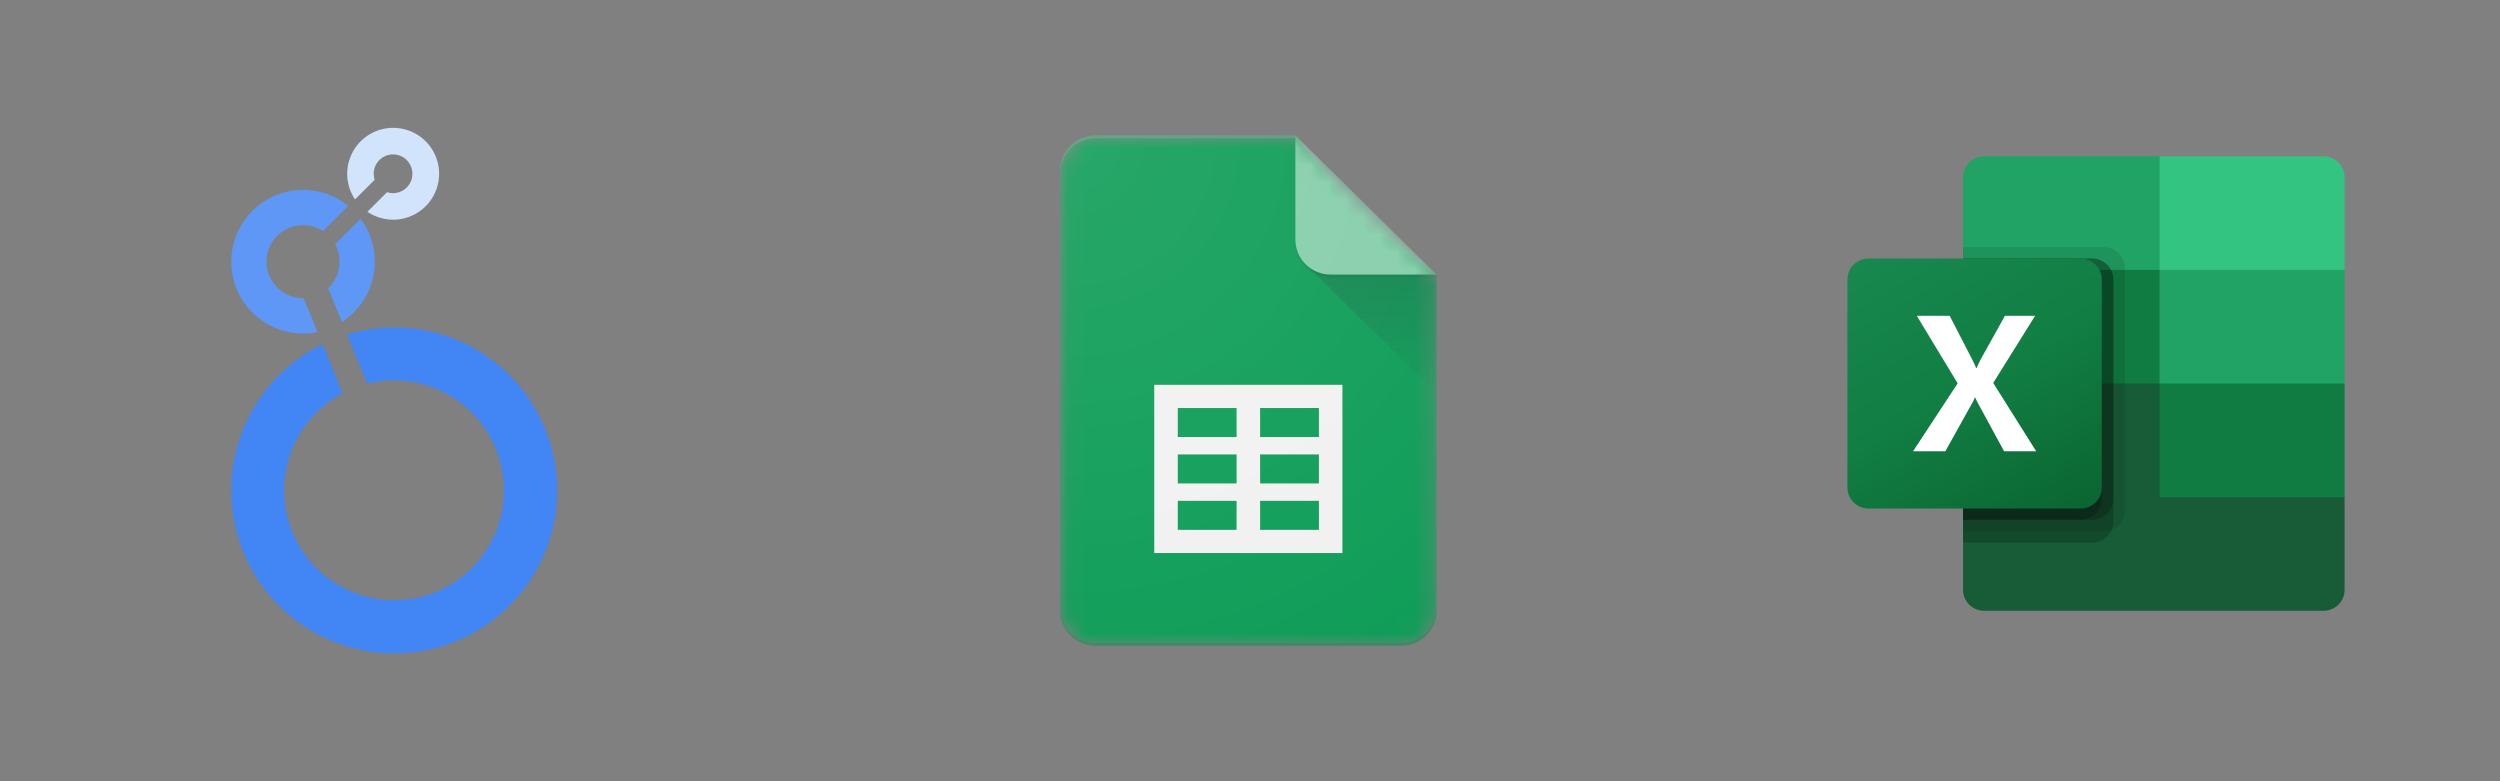 <svg width="144" height="45" viewBox="0 0 144 45" fill="none" xmlns="http://www.w3.org/2000/svg">
<rect x="0" y="0" width="144" height="45" fill="#808080" stroke="none"/>
<path d="M22.644 7.363C22.164 7.363 21.694 7.494 21.282 7.741C20.871 7.988 20.534 8.343 20.309 8.766C20.083 9.19 19.977 9.667 20.002 10.146C20.026 10.625 20.181 11.089 20.448 11.487L21.579 10.358C21.542 10.245 21.523 10.127 21.523 10.009C21.523 9.788 21.589 9.572 21.711 9.389C21.834 9.205 22.008 9.062 22.212 8.978C22.416 8.893 22.641 8.871 22.857 8.914C23.074 8.957 23.273 9.063 23.429 9.219C23.585 9.376 23.691 9.574 23.734 9.791C23.777 10.008 23.755 10.232 23.671 10.436C23.586 10.64 23.443 10.814 23.26 10.937C23.076 11.06 22.86 11.125 22.64 11.125C22.521 11.125 22.404 11.107 22.292 11.069L21.163 12.198C21.506 12.431 21.898 12.579 22.308 12.633C22.719 12.686 23.136 12.642 23.527 12.504C23.917 12.366 24.27 12.139 24.557 11.84C24.843 11.541 25.056 11.18 25.177 10.784C25.299 10.388 25.325 9.969 25.255 9.561C25.185 9.153 25.02 8.767 24.774 8.434C24.527 8.102 24.206 7.831 23.837 7.645C23.467 7.459 23.058 7.363 22.644 7.363Z" fill="#D2E3FC"/>
<path d="M21.592 15.074C21.594 14.18 21.304 13.31 20.768 12.596L19.3 14.061C19.524 14.469 19.605 14.94 19.532 15.399C19.46 15.858 19.237 16.281 18.899 16.6L19.696 18.549C20.277 18.174 20.756 17.66 21.087 17.053C21.418 16.446 21.592 15.765 21.592 15.074Z" fill="#5E97F6"/>
<path d="M17.492 17.176H17.454C17.126 17.176 16.802 17.1 16.509 16.953C16.216 16.805 15.961 16.592 15.765 16.329C15.569 16.066 15.438 15.76 15.381 15.437C15.324 15.114 15.343 14.782 15.437 14.468C15.531 14.154 15.697 13.866 15.922 13.627C16.147 13.389 16.425 13.206 16.733 13.094C17.041 12.981 17.372 12.943 17.698 12.981C18.023 13.019 18.336 13.132 18.61 13.312L20.062 11.86C19.548 11.443 18.942 11.156 18.294 11.022C17.645 10.888 16.974 10.912 16.337 11.091C15.7 11.27 15.115 11.6 14.632 12.052C14.149 12.504 13.781 13.066 13.559 13.689C13.338 14.313 13.269 14.981 13.36 15.636C13.45 16.292 13.696 16.917 14.078 17.458C14.459 17.998 14.965 18.44 15.552 18.745C16.14 19.049 16.792 19.209 17.454 19.209C17.734 19.21 18.014 19.182 18.289 19.127L17.492 17.176Z" fill="#5E97F6"/>
<path d="M22.7 18.862C21.782 18.861 20.869 18.995 19.989 19.259L21.152 22.099C21.658 21.974 22.177 21.91 22.699 21.911C24.164 21.911 25.583 22.42 26.715 23.349C27.848 24.279 28.622 25.572 28.908 27.009C29.193 28.446 28.972 29.938 28.281 31.229C27.59 32.521 26.473 33.533 25.119 34.094C23.766 34.654 22.26 34.728 20.858 34.303C19.456 33.877 18.245 32.979 17.431 31.761C16.618 30.543 16.251 29.08 16.395 27.622C16.539 26.164 17.183 24.801 18.219 23.765C18.665 23.321 19.174 22.945 19.73 22.649L18.58 19.817C16.509 20.831 14.885 22.571 14.015 24.706C13.145 26.84 13.091 29.221 13.863 31.393C14.636 33.565 16.18 35.376 18.202 36.483C20.224 37.59 22.582 37.914 24.828 37.393C27.074 36.873 29.049 35.544 30.378 33.661C31.708 31.778 32.297 29.471 32.035 27.181C31.774 24.891 30.678 22.777 28.958 21.243C27.238 19.708 25.013 18.86 22.708 18.86L22.7 18.862Z" fill="#4285F4"/>
<g clip-path="url(#clip0_5186_4016)">
<mask id="mask0_5186_4016" style="mask-type:alpha" maskUnits="userSpaceOnUse" x="61" y="7" width="22" height="31">
<path d="M74.614 7.796H63.099C61.981 7.796 61.066 8.698 61.066 9.801V35.198C61.066 36.3 61.981 37.203 63.099 37.203H80.71C81.828 37.203 82.742 36.3 82.742 35.198V15.816L74.614 7.796Z" fill="white"/>
</mask>
<g mask="url(#mask0_5186_4016)">
<path d="M74.614 7.796H63.099C61.981 7.796 61.066 8.698 61.066 9.801V35.198C61.066 36.3 61.981 37.203 63.099 37.203H80.71C81.828 37.203 82.742 36.3 82.742 35.198V15.816L78.001 12.474L74.614 7.796Z" fill="#0F9D58"/>
</g>
<mask id="mask1_5186_4016" style="mask-type:alpha" maskUnits="userSpaceOnUse" x="61" y="7" width="22" height="31">
<path d="M74.614 7.796H63.099C61.981 7.796 61.066 8.698 61.066 9.801V35.198C61.066 36.3 61.981 37.203 63.099 37.203H80.71C81.828 37.203 82.742 36.3 82.742 35.198V15.816L74.614 7.796Z" fill="white"/>
</mask>
<g mask="url(#mask1_5186_4016)">
<path d="M66.485 22.165V31.856H77.323V22.165H66.485ZM71.227 30.519H67.84V28.848H71.227V30.519ZM71.227 27.846H67.84V26.175H71.227V27.846ZM71.227 25.172H67.84V23.502H71.227V25.172ZM75.969 30.519H72.582V28.848H75.969V30.519ZM75.969 27.846H72.582V26.175H75.969V27.846ZM75.969 25.172H72.582V23.502H75.969V25.172Z" fill="#F1F1F1"/>
</g>
<mask id="mask2_5186_4016" style="mask-type:alpha" maskUnits="userSpaceOnUse" x="61" y="7" width="22" height="31">
<path d="M74.614 7.796H63.099C61.981 7.796 61.066 8.698 61.066 9.801V35.198C61.066 36.3 61.981 37.203 63.099 37.203H80.71C81.828 37.203 82.742 36.3 82.742 35.198V15.816L74.614 7.796Z" fill="white"/>
</mask>
<g mask="url(#mask2_5186_4016)">
<path d="M75.208 15.229L82.742 22.661V15.816L75.208 15.229Z" fill="url(#paint0_linear_5186_4016)"/>
</g>
<mask id="mask3_5186_4016" style="mask-type:alpha" maskUnits="userSpaceOnUse" x="61" y="7" width="22" height="31">
<path d="M74.614 7.796H63.099C61.981 7.796 61.066 8.698 61.066 9.801V35.198C61.066 36.3 61.981 37.203 63.099 37.203H80.71C81.828 37.203 82.742 36.3 82.742 35.198V15.816L74.614 7.796Z" fill="white"/>
</mask>
<g mask="url(#mask3_5186_4016)">
<path d="M74.614 7.796V13.811C74.614 14.919 75.523 15.816 76.646 15.816H82.742L74.614 7.796Z" fill="#87CEAC"/>
</g>
<mask id="mask4_5186_4016" style="mask-type:alpha" maskUnits="userSpaceOnUse" x="61" y="7" width="22" height="31">
<path d="M74.614 7.796H63.099C61.981 7.796 61.066 8.698 61.066 9.801V35.198C61.066 36.3 61.981 37.203 63.099 37.203H80.71C81.828 37.203 82.742 36.3 82.742 35.198V15.816L74.614 7.796Z" fill="white"/>
</mask>
<g mask="url(#mask4_5186_4016)">
<path d="M63.099 7.796C61.981 7.796 61.066 8.698 61.066 9.801V9.968C61.066 8.865 61.981 7.963 63.099 7.963H74.614V7.796H63.099Z" fill="white" fill-opacity="0.2"/>
</g>
<mask id="mask5_5186_4016" style="mask-type:alpha" maskUnits="userSpaceOnUse" x="61" y="7" width="22" height="31">
<path d="M74.614 7.796H63.099C61.981 7.796 61.066 8.698 61.066 9.801V35.198C61.066 36.3 61.981 37.203 63.099 37.203H80.71C81.828 37.203 82.742 36.3 82.742 35.198V15.816L74.614 7.796Z" fill="white"/>
</mask>
<g mask="url(#mask5_5186_4016)">
<path d="M80.71 37.035H63.099C61.981 37.035 61.066 36.133 61.066 35.03V35.197C61.066 36.3 61.981 37.202 63.099 37.202H80.71C81.828 37.202 82.742 36.3 82.742 35.197V35.03C82.742 36.133 81.828 37.035 80.71 37.035Z" fill="#263238" fill-opacity="0.2"/>
</g>
<mask id="mask6_5186_4016" style="mask-type:alpha" maskUnits="userSpaceOnUse" x="61" y="7" width="22" height="31">
<path d="M74.614 7.796H63.099C61.981 7.796 61.066 8.698 61.066 9.801V35.198C61.066 36.3 61.981 37.203 63.099 37.203H80.71C81.828 37.203 82.742 36.3 82.742 35.198V15.816L74.614 7.796Z" fill="white"/>
</mask>
<g mask="url(#mask6_5186_4016)">
<path d="M76.646 15.816C75.523 15.816 74.614 14.918 74.614 13.81V13.978C74.614 15.085 75.523 15.983 76.646 15.983H82.742V15.816H76.646Z" fill="#263238" fill-opacity="0.1"/>
</g>
<path d="M74.614 7.796H63.099C61.981 7.796 61.066 8.698 61.066 9.801V35.198C61.066 36.3 61.981 37.203 63.099 37.203H80.71C81.828 37.203 82.742 36.3 82.742 35.198V15.816L74.614 7.796Z" fill="url(#paint1_radial_5186_4016)"/>
</g>
<g clip-path="url(#clip1_5186_4016)">
<path d="M124.393 21.436L113.072 19.473V33.982C113.072 34.645 113.618 35.182 114.292 35.182H133.828C134.502 35.182 135.049 34.645 135.049 33.982V28.636L124.393 21.436Z" fill="#185C37"/>
<path d="M124.393 9H114.292C113.618 9 113.072 9.537 113.072 10.2V15.546L124.393 22.091L130.387 24.055L135.049 22.091V15.546L124.393 9Z" fill="#21A366"/>
<path d="M113.072 15.546H124.393V22.091H113.072V15.546Z" fill="#107C41"/>
<path opacity="0.1" d="M121.175 14.236H113.072V30.6H121.175C121.848 30.598 122.393 30.062 122.395 29.4V15.436C122.393 14.774 121.848 14.239 121.175 14.236Z" fill="black"/>
<path opacity="0.2" d="M120.509 14.891H113.072V31.254H120.509C121.182 31.252 121.727 30.716 121.729 30.055V16.09C121.727 15.429 121.182 14.893 120.509 14.891Z" fill="black"/>
<path opacity="0.2" d="M120.509 14.891H113.072V29.945H120.509C121.182 29.943 121.727 29.407 121.729 28.745V16.09C121.727 15.429 121.182 14.893 120.509 14.891Z" fill="black"/>
<path opacity="0.2" d="M119.843 14.891H113.072V29.945H119.843C120.516 29.943 121.061 29.407 121.063 28.745V16.09C121.061 15.429 120.516 14.893 119.843 14.891Z" fill="black"/>
<path d="M107.633 14.891H119.843C120.517 14.891 121.063 15.428 121.063 16.09V28.091C121.063 28.753 120.517 29.291 119.843 29.291H107.633C106.959 29.291 106.412 28.753 106.412 28.091V16.09C106.412 15.428 106.959 14.891 107.633 14.891Z" fill="url(#paint2_linear_5186_4016)"/>
<path d="M110.193 25.991L112.761 22.08L110.408 18.19H112.301L113.585 20.678C113.703 20.914 113.784 21.089 113.828 21.205H113.845C113.929 21.017 114.018 20.834 114.111 20.656L115.484 18.192H117.221L114.809 22.058L117.283 25.991H115.434L113.951 23.261C113.881 23.144 113.822 23.022 113.774 22.896H113.752C113.708 23.02 113.651 23.138 113.58 23.249L112.053 25.991H110.193Z" fill="white"/>
<path d="M133.828 9H124.393V15.546H135.048V10.2C135.048 9.537 134.502 9 133.828 9Z" fill="#33C481"/>
<path d="M124.393 22.091H135.048V28.636H124.393V22.091Z" fill="#107C41"/>
</g>
<defs>
<linearGradient id="paint0_linear_5186_4016" x1="78.975" y1="15.868" x2="78.975" y2="22.662" gradientUnits="userSpaceOnUse">
<stop stop-color="#263238" stop-opacity="0.2"/>
<stop offset="1" stop-color="#263238" stop-opacity="0.02"/>
</linearGradient>
<radialGradient id="paint1_radial_5186_4016" cx="0" cy="0" r="1" gradientUnits="userSpaceOnUse" gradientTransform="translate(61.753 8.38) scale(34.952 34.486)">
<stop stop-color="white" stop-opacity="0.1"/>
<stop offset="1" stop-color="white" stop-opacity="0"/>
</radialGradient>
<linearGradient id="paint2_linear_5186_4016" x1="108.957" y1="13.953" x2="118.272" y2="30.368" gradientUnits="userSpaceOnUse">
<stop stop-color="#18884F"/>
<stop offset="0.5" stop-color="#117E43"/>
<stop offset="1" stop-color="#0B6631"/>
</linearGradient>
<clipPath id="clip0_5186_4016">
<rect width="22.704" height="30.273" fill="white" transform="translate(60.685 7.363)"/>
</clipPath>
<clipPath id="clip1_5186_4016">
<rect width="28.636" height="26.182" fill="white" transform="translate(106.412 9)"/>
</clipPath>
</defs>
</svg>
